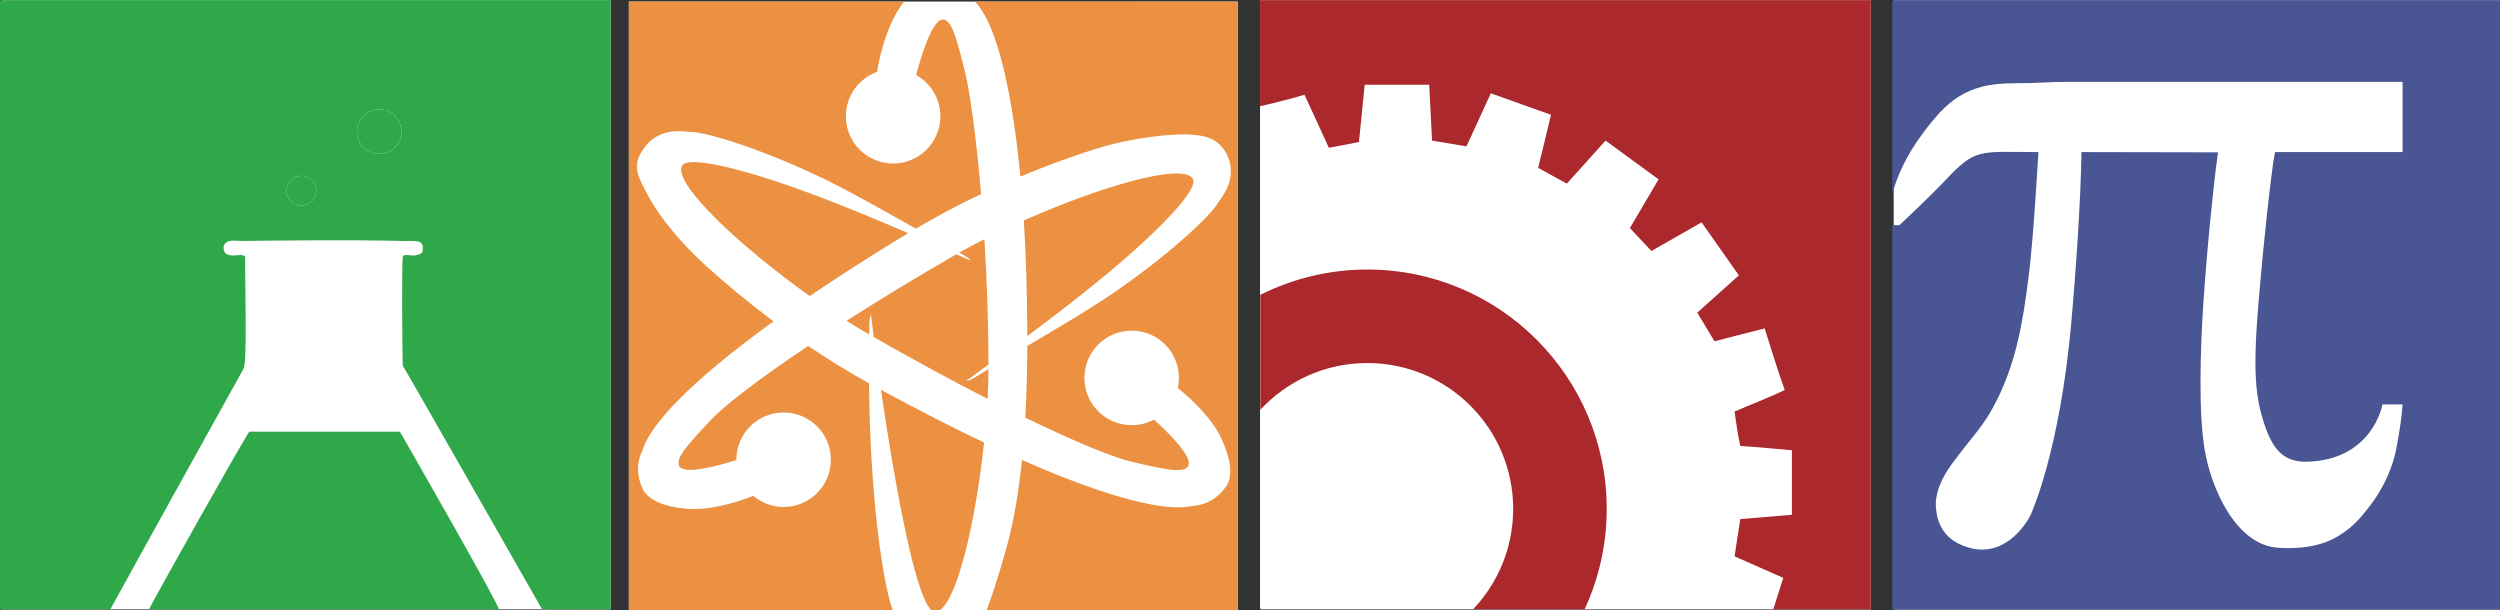 <?xml version="1.0" encoding="UTF-8"?>
<!DOCTYPE svg PUBLIC "-//W3C//DTD SVG 1.1//EN" "http://www.w3.org/Graphics/SVG/1.1/DTD/svg11.dtd">
<!-- Creator: CorelDRAW 2020 (64-Bit) -->
<svg xmlns="http://www.w3.org/2000/svg" xml:space="preserve" width="5.813in" height="1.419in" version="1.1" style="shape-rendering:geometricPrecision; text-rendering:geometricPrecision; image-rendering:optimizeQuality; fill-rule:evenodd; clip-rule:evenodd"
viewBox="0 0 5813 1419"
 xmlns:xlink="http://www.w3.org/1999/xlink"
 xmlns:xodm="http://www.corel.com/coreldraw/odm/2003">
 <rect x="0" y="0" width="5813" height="1419" fill="#333333" stroke="none"/>
 <defs>
  <style type="text/css">
   <![CDATA[
    .fil3 {fill:#2EA848;fill-rule:nonzero}
    .fil2 {fill:#4A5594;fill-rule:nonzero}
    .fil1 {fill:#AB282C;fill-rule:nonzero}
    .fil4 {fill:#EC9141;fill-rule:nonzero}
    .fil0 {fill:white;fill-rule:nonzero}
   ]]>
  </style>
 </defs>
 <g id="Layer_x0020_1">
  <polygon class="fil0" points="3.17,1416.96 1419.83,1416.96 1419.83,0.28 3.17,0.28 "/>
  <polygon class="fil0" points="1462.21,1419.5 2878.02,1419.5 2878.02,3.7 1462.21,3.7 "/>
  <polygon class="fil0" points="2929.83,1416.96 4349.83,1416.96 4349.83,0.28 2929.83,0.28 "/>
  <polygon class="fil0" points="4403.17,1416.96 5813.17,1416.96 5813.17,0.28 4403.17,0.28 "/>
  <path class="fil1" d="M4349.84 0.29l0 1416.67 -226.67 0 23.33 -73.33 -113.33 -50 13.32 -86.68 120.01 -9.99 0 -150c0,0 -89,-8.36 -120.01,-10 -5.78,-25.33 -9.33,-52.89 -13.32,-80.01 38.65,-16.87 79.11,-32 116.67,-49.99 -16.43,-46.9 -31.65,-95.03 -46.68,-143.35 -39.2,9.7 -116.65,30.02 -116.65,30.02l-40 -66.65 96.67 -86.68 -86.67 -123.33 -116.67 66.67 -50 -53.33 66.65 -113.33 -123.32 -90 -90 100 -66.68 -36.67 30 -123.33 -140 -50 -56.67 123.33 -79.98 -13.33 -6.68 -129.98 -149.99 0 -13.35 133.32 -69.98 13.33c0,0 -47.26,-103.42 -56.67,-123.33 -29,8.82 -81.08,21.85 -103.33,26.67l0 -246.67 1420 0z"/>
  <path class="fil2" d="M4403.17 0.29l1410.01 0 0 1416.67 -1413.35 0 0 -893.42 16.67 0.09c0,0 69.44,-64.82 105.33,-102.99 72.92,-77.54 78.69,-67.13 217.98,-67.01 -1.82,22.82 -10.65,194.68 -23.32,293.33 -12.68,98.65 -27.36,191.38 -73.33,283.32 -31.36,62.72 -53.79,79.6 -103.33,146.68 -49.56,67.08 -37.92,106.79 -36.67,116.67 0.69,5.51 6.78,48.4 50,69.98 109.86,54.92 169.78,-66.21 170,-69.98 0.07,-1.2 66.59,-144.2 93.33,-446.67 9.56,-108.22 21.81,-279.32 23.33,-393.33 77.4,0 286.19,0.59 317.52,0.59 -6.92,48.82 -12.57,102.18 -17.52,152.74 -6.29,64.14 -12.02,129.56 -16.67,199.99 -6.76,102.72 -11.82,250.83 3.33,340.01 15.15,89.18 72.59,219.78 169.99,226.67 97.44,6.89 141.46,-27.81 150.01,-33.33 25.18,-16.28 45.03,-38.89 63.35,-63.33 4.17,-5.58 49.33,-60.82 63.3,-140 8.47,-47.75 10.75,-64.62 13.35,-96.67l-46.67 0c0,0 -22.39,129.78 -176.67,133.33 -63.18,1.44 -86.64,-41.93 -106.67,-116.68 -20.01,-74.74 -11.01,-178.79 -3.33,-273.32 7.68,-94.54 27.72,-286.09 36.67,-330l296.67 0 0 -163.33 -778.78 0c-43.18,0 -64.26,3.25 -128.47,3.33 -108.81,0.17 -153.96,44.15 -206.08,113.33 -44.42,58.99 -62,105.64 -73.33,143.33l0 -440c-0.29,-4.74 -0.56,-9.44 3.33,-10z"/>
  <path class="fil3" d="M881.74 401.63c-52.78,0 -95.56,-42.78 -95.56,-95.54 0,-52.76 42.78,-95.56 95.56,-95.56 52.75,0 95.53,42.79 95.53,95.56 0,52.76 -42.78,95.54 -95.53,95.54zm-881.91 -391.33l0 -6.01c0.31,-2.13 1.2,-3.69 3.33,-3.99l1416.67 0 0 1416.67c-33.11,0 -104.51,-0.42 -159.5,-0.42 -2.98,-4.8 -316.37,-555.7 -323.83,-566.25 -1.38,-36.33 -2.54,-241.46 0,-250 -1.29,-13.52 20.76,-3.67 30,-6.67 14.5,-3.74 16.37,-3.97 16.67,-16.67 0.48,-21.11 -19.33,-15.83 -46.67,-16.65 -103.36,-3.18 -351.61,-0.65 -370,0 -16.5,0.57 -41.63,-6.68 -46.67,13.32 -0.64,12.86 5.29,19.15 16.67,20 10.14,2.08 28.71,-4.26 33.33,3.32 0,67.25 5.1,243.54 -3.33,260.01 -1.14,2.24 -257.74,463.97 -310,560l-256.67 0 0 -1406.67zm826.03 90.25c22.03,0 39.89,17.88 39.89,39.91 0,22.04 -17.86,39.93 -39.89,39.93 -22.06,0 -39.91,-17.89 -39.91,-39.93 0,-22.03 17.86,-39.91 39.91,-39.91zm-124.93 406.25c-35.08,0 -63.51,-28.43 -63.51,-63.5 0,-35.08 28.43,-63.53 63.51,-63.53 35.07,0 63.52,28.44 63.52,63.53 0,35.07 -28.44,63.5 -63.52,63.5zm-221.58 -332.79c0,-72.32 58.63,-130.94 130.94,-130.94 72.32,0 130.94,58.63 130.94,130.94 0,72.32 -58.63,130.94 -130.94,130.94 -72.32,0 -130.94,-58.63 -130.94,-130.94z"/>
  <path class="fil3" d="M579.83 1003.64c-4.19,1.35 -228.25,400.14 -233.33,413.32l813.33 0c2.91,-7.54 -221.62,-398.78 -230,-413.32l-350 0z"/>
  <path class="fil0" d="M881.71 357.75c-28.56,0 -51.71,-23.15 -51.71,-51.72 0,-28.56 23.15,-51.71 51.71,-51.71 28.56,0 51.71,23.15 51.71,51.71 0,28.57 -23.15,51.72 -51.71,51.72z"/>
  <path class="fil3" d="M881.71 254.32c-28.56,0 -51.71,23.15 -51.71,51.71 0,28.57 23.15,51.72 51.71,51.72 28.56,0 51.71,-23.15 51.71,-51.72 0,-28.56 -23.15,-51.71 -51.71,-51.71z"/>
  <path class="fil0" d="M700.92 477.64c-18.98,0 -34.37,-15.41 -34.37,-34.41 0,-18.97 15.39,-34.36 34.37,-34.36 18.99,0 34.37,15.39 34.37,34.36 0,19 -15.39,34.41 -34.37,34.41z"/>
  <path class="fil3" d="M700.92 408.87c-18.98,0 -34.37,15.39 -34.37,34.36 0,19 15.39,34.4 34.37,34.4 18.99,0 34.37,-15.4 34.37,-34.4 0,-18.97 -15.39,-34.36 -34.37,-34.36z"/>
  <path class="fil4" d="M1879.09 804.39c-112.92,75.71 -192.74,136.79 -224.03,169.94 -57.36,60.7 -86.11,92.75 -75.26,110.03 12.43,19.8 88.6,-0.76 132.44,-14.63 0,-0.24 -0.04,-0.52 -0.04,-0.78 0,-60.68 49.2,-109.86 109.88,-109.86 60.68,0 109.87,49.18 109.87,109.86 0,60.68 -49.19,109.86 -109.87,109.86 -26.96,0 -51.63,-9.74 -70.74,-25.85 -43.21,17.57 -109.85,35.5 -157.99,29.58 -25.51,-2.52 -74.96,-9.17 -96.78,-41.11 -28.67,-56.75 -0.99,-94.94 0.03,-101.65 18.9,-52.24 100.24,-147.07 301.93,-292.53 -57.39,-42.81 -109.82,-86.33 -155.18,-127.54 -73.64,-66.9 -117.42,-127.39 -141.21,-173.61 -23.78,-46.22 -34.37,-67.94 4.41,-112.98 38.78,-38.78 83.82,-26.26 104.4,-25.91 21.13,-0.12 126.26,25.71 280.94,97.24 70.03,32.36 147.93,76.93 237.57,127.2 49.86,-29.43 100.92,-56.39 151.8,-80.54 -11.5,-135.64 -26.46,-239.08 -37.21,-282.75 -19.97,-81.1 -31.33,-122.63 -51.74,-122.88 -25.2,-0.29 -51.09,87.06 -62.06,129 33.56,18.82 56.28,54.68 56.28,95.89 0,60.67 -49.19,109.86 -109.87,109.86 -60.68,0 -109.87,-49.2 -109.87,-109.86 0,-47.56 30.26,-87.94 72.54,-103.25 6.46,-45.31 28.56,-121.96 63.11,-163.43l-640.22 0 0 1415.79 614.11 0c-14.79,-33.47 -52.51,-214.4 -55.67,-528.18 -48.87,-27.02 -96.32,-56.38 -141.57,-86.92z"/>
  <path class="fil4" d="M2577.43 633.94c119.71,-99.63 212.02,-195.79 195.93,-218.91 -25.96,-37.33 -218.11,20.06 -392.76,97.6 5.01,80.13 7.87,169.76 8.08,268.81 58.69,-43.76 127,-96.08 188.75,-147.5z"/>
  <path class="fil4" d="M2111.52 542.11c-70.47,-30.43 -156.82,-66.47 -238.39,-96.37 -146.22,-53.64 -275.69,-85.33 -287.65,-59.81 -19.94,42.58 136.93,188.26 297.32,302.43 65.63,-44.54 141.18,-93.09 228.29,-145.98 0.14,-0.1 0.3,-0.17 0.43,-0.26z"/>
  <path class="fil4" d="M2166.38 1419.49l18 0c42.57,-26.75 84.91,-211.7 103.81,-390.41 -70.85,-33.71 -150.6,-74.3 -239.79,-122.64 28.19,193.31 77.11,478.67 117.98,513.04z"/>
  <path class="fil4" d="M2241.57 593.61c7.41,3.98 14.54,9.68 15.21,12.22 -5.67,-2.29 -17.22,-7.39 -33.3,-14.53 -0.81,0.46 -1.64,0.93 -2.43,1.39 -92.28,53.19 -177.48,105.17 -252.65,153.25 16.24,10.25 32.21,19.97 47.64,28.88 1.69,0.96 3.35,1.9 5.03,2.87 0.15,-8.74 0.28,-17.42 0.47,-26.31 0.19,-8.41 2,-17.36 3.96,-19.12 0.69,7.9 2.79,26.04 6.03,51.43 94.81,54.31 184.5,102.69 264.82,143.74 1.26,-23.97 1.99,-47.17 2.07,-69.17 -11.13,6.74 -22.19,13.4 -33.6,20.4 -7.18,4.4 -15.68,7.72 -18.21,7.01 7.08,-5.5 25.71,-18.93 51.83,-37.91 -0.14,-102.52 -3.85,-201.67 -9.47,-291.67 -20.48,10.41 -40.14,20.89 -58.65,31.36 3.81,2.06 7.42,4.07 11.26,6.15z"/>
  <path class="fil4" d="M2878.02 3.7c0,0 -558.21,0.25 -611.42,0.25 41.96,39.21 83.85,173.5 106,406.57 59.18,-24.72 116.63,-45.76 169.44,-62.58 94.82,-30.2 188.28,-36.97 221,-35.17 32.72,1.79 76.03,4.29 95.57,60.42 14.12,53 -19.28,85.71 -29.92,103.32 -10.49,18.36 -85.53,96.39 -224.94,194.39 -59.74,42 -132.52,84.67 -215.07,133.48 -0.18,55.78 -1.57,111.89 -4.67,166.77 115.5,56.04 203.22,92.07 245.96,102.15 81.28,19.18 123.42,28 132.94,9.96 10.97,-20.81 -45.68,-76.88 -79.58,-107.75 -15.47,8.33 -33.15,13.07 -51.96,13.07 -60.67,0 -109.88,-49.2 -109.88,-109.89 0,-60.68 49.21,-109.86 109.88,-109.86 60.68,0 109.87,49.18 109.87,109.86 0,8.13 -0.93,16.02 -2.6,23.61 36.56,28.81 83.82,76.33 102.43,120.03 10.59,23.33 29.64,69.42 12.91,104.33 -34.72,53.25 -81.67,48.44 -87.96,50.94 -53.49,9.6 -172.14,-12.02 -389.69,-108.07 -7.24,70.88 -18.13,137.61 -33.92,196.02 -22.44,82.93 -43.2,139.89 -48.46,153.94l584.04 0 0 -1415.79z"/>
  <path class="fil1" d="M3179.26 844.13c187.33,0 339.18,151.86 339.18,339.2 0,90.39 -35.44,172.42 -93.07,233.21l259.25 0c32.78,-70.94 51.32,-149.85 51.32,-233.14 0,-307.48 -249.24,-556.72 -556.72,-556.72 -89.48,0 -173.9,21.42 -248.83,58.94l0 267.36c61.96,-66.89 150.48,-108.85 248.87,-108.85z"/>
  <path class="fil1" d="M2930.39 1413.67l0 2.87 2.76 0c-0.92,-0.96 -1.87,-1.92 -2.76,-2.87z"/>
 </g>
</svg>
